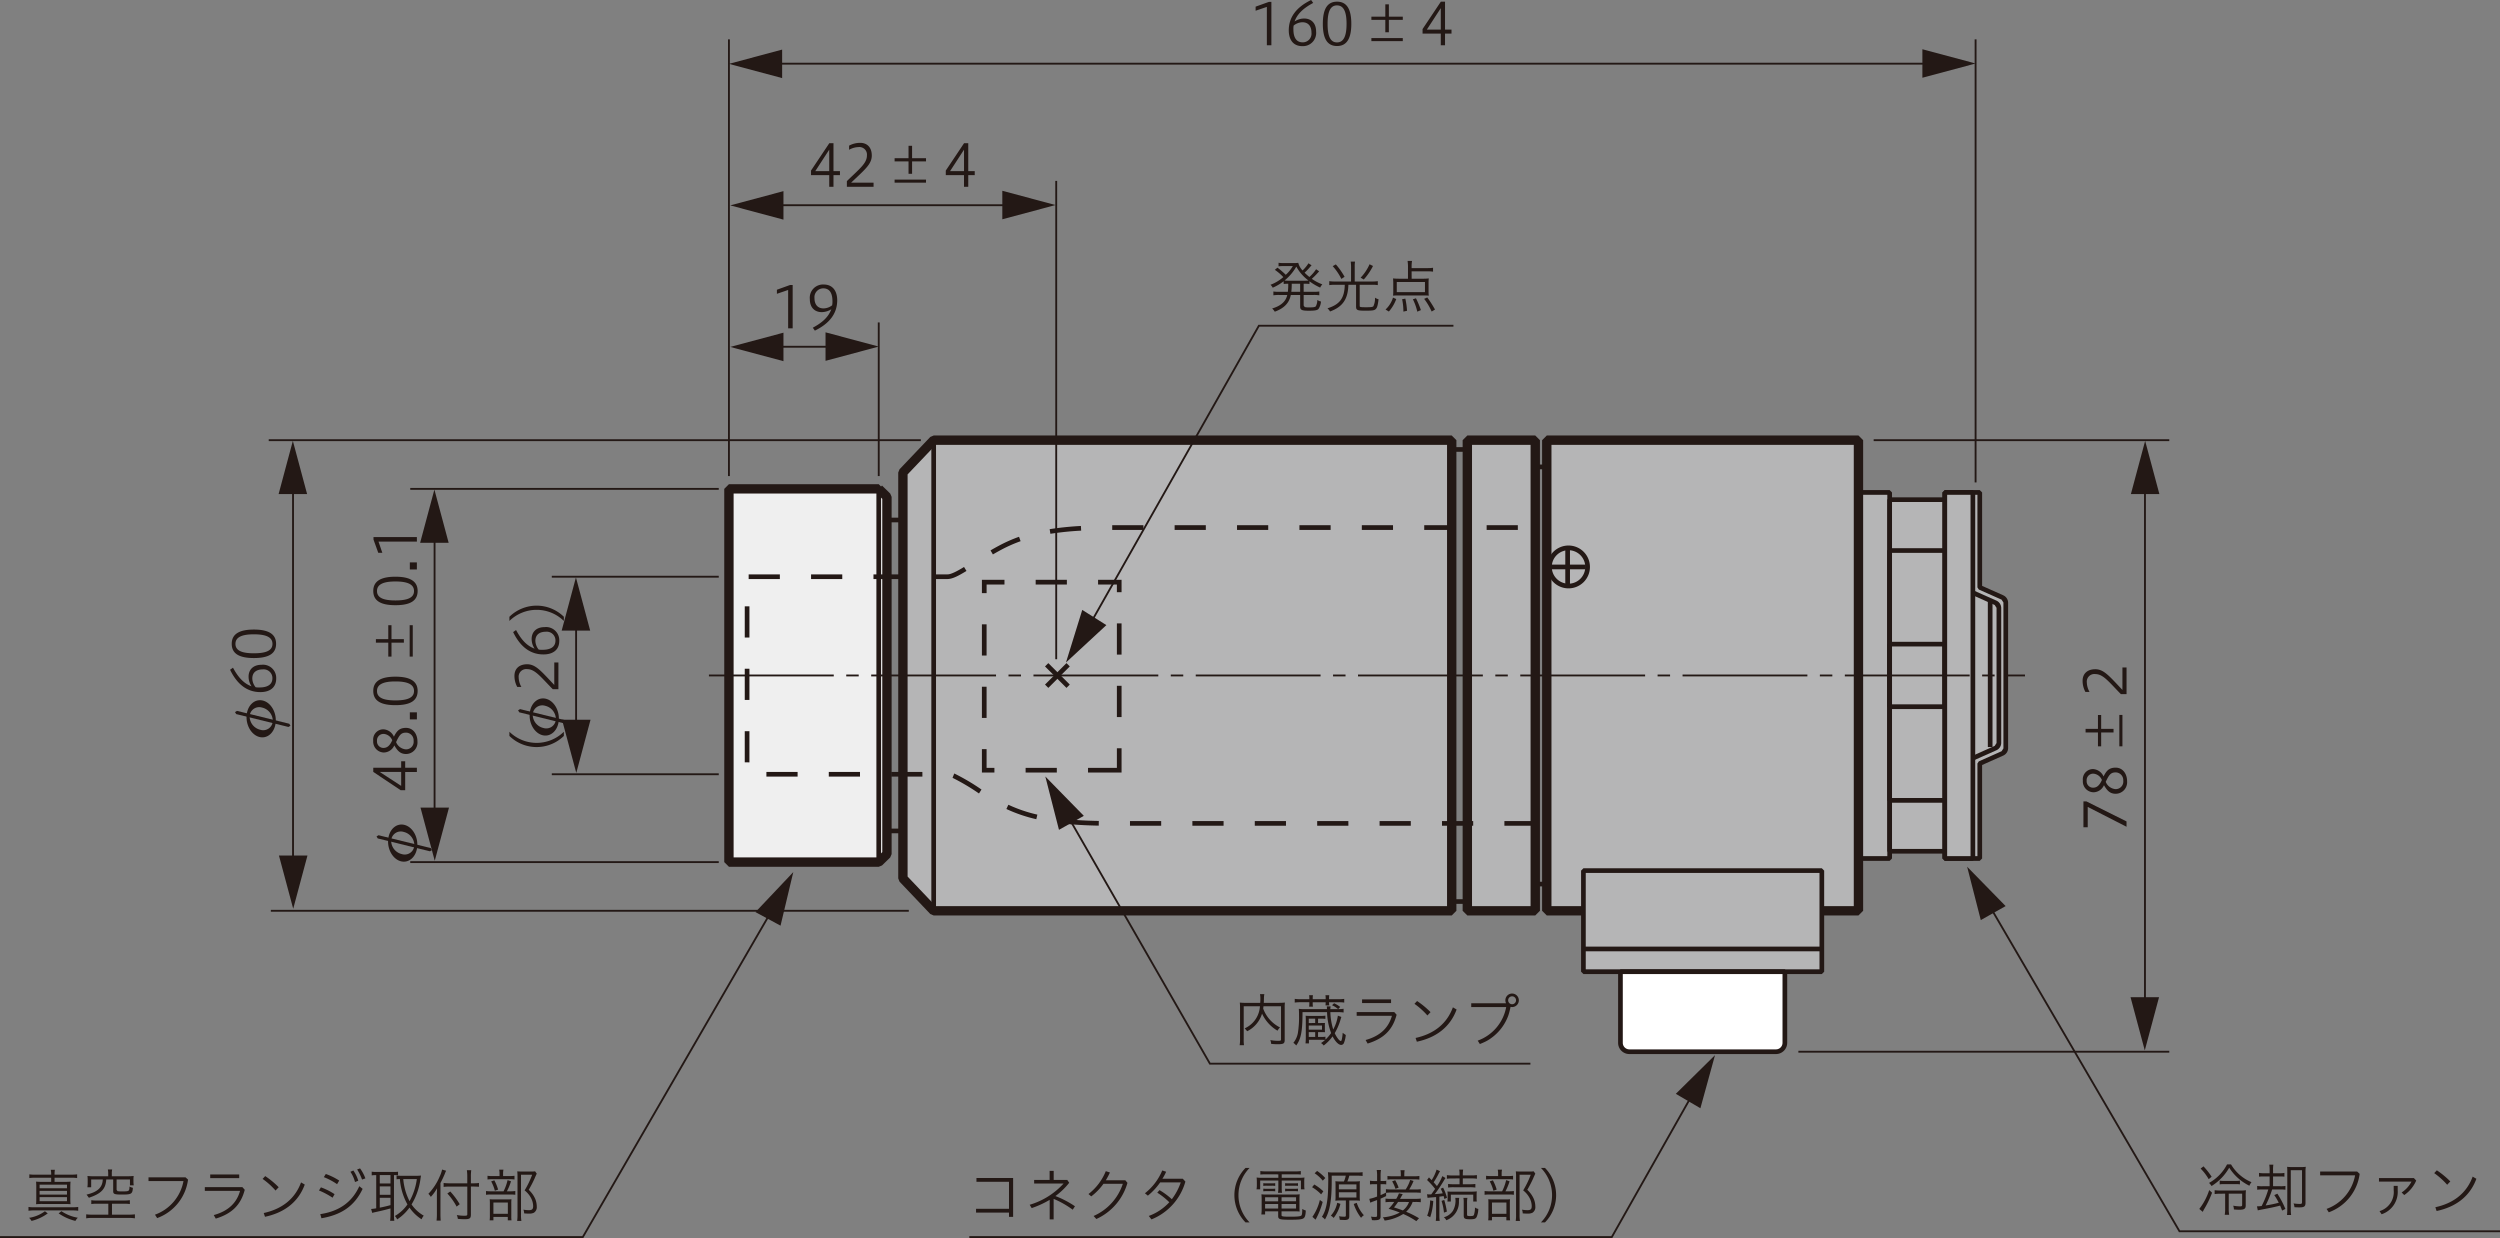 <svg xmlns="http://www.w3.org/2000/svg" width="207.375mm" height="102.695mm" viewBox="0 0 587.835 291.105">
  <rect x="0" y="0" width="587.835" height="291.105" fill="#808080" stroke="none"/>
  <title>5</title>
  <g>
    <path d="M473.821,362.576l-5.355-2.383V337.866h-8.222v86.071h8.222V401.6l5.355-2.385a1.4,1.4,0,0,0,.759-1.171V363.747a1.4,1.4,0,0,0-.759-1.171" transform="translate(-2.955 -222.076)" style="fill: #b5b5b6"/>
    <path d="M473.821,362.576l-.224.5-5.355-2.382-.326-.5V338.417h-7.122v84.97h7.122V401.6l.326-.5,5.355-2.385.433-.668V363.747l-.433-.668.224-.5.224-.5a1.925,1.925,0,0,1,1.086,1.674V398.04a1.925,1.925,0,0,1-1.086,1.674l-5.028,2.24v21.983l-.551.551h-8.222l-.551-.551V337.866l.551-.551h8.222l.551.551v21.97l5.028,2.237Z" transform="translate(-2.955 -222.076)" style="fill: #231815"/>
    <polygon points="341.35 211.979 341.35 211.428 344.469 211.428 344.469 106.234 341.901 106.234 341.901 211.979 341.35 211.979 341.35 211.428 341.35 211.979 340.799 211.979 340.799 105.683 341.35 105.132 345.02 105.132 345.57 105.683 345.57 211.979 345.02 212.529 341.35 212.529 340.799 211.979 341.35 211.979" style="fill: #231815"/>
    <rect x="345.02" y="103.499" width="15.971" height="110.658" style="fill: #b5b5b6"/>
    <polygon points="360.991 214.157 360.991 215.258 345.02 215.258 343.918 214.157 343.918 103.499 345.02 102.398 360.991 102.398 362.092 103.499 362.092 214.157 360.991 215.258 360.991 214.157 359.889 214.157 359.889 104.601 346.121 104.601 346.121 213.056 360.991 213.056 360.991 214.157 359.889 214.157 360.991 214.157" style="fill: #231815"/>
    <polygon points="360.991 207.87 360.991 207.32 363.057 207.32 363.057 110.337 361.541 110.337 361.541 207.87 360.991 207.87 360.991 207.32 360.991 207.87 360.44 207.87 360.44 109.786 360.991 109.235 363.608 109.235 364.158 109.786 364.158 207.87 363.608 208.421 360.991 208.421 360.44 207.87 360.991 207.87" style="fill: #231815"/>
    <rect x="436.987" y="115.79" width="7.337" height="86.071" style="fill: #b5b5b6"/>
    <polygon points="436.987 201.861 436.987 201.311 443.773 201.311 443.773 116.341 437.538 116.341 437.538 201.861 436.987 201.861 436.987 201.311 436.987 201.861 436.436 201.861 436.436 115.79 436.987 115.239 444.324 115.239 444.874 115.79 444.874 201.861 444.324 202.412 436.987 202.412 436.436 201.861 436.987 201.861" style="fill: #231815"/>
    <rect x="363.702" y="103.499" width="73.285" height="110.658" style="fill: #b5b5b6"/>
    <polygon points="436.987 214.157 436.987 215.258 363.702 215.258 362.601 214.157 362.601 103.499 363.702 102.398 436.987 102.398 438.088 103.499 438.088 214.157 436.987 215.258 436.987 214.157 435.886 214.157 435.886 104.601 364.803 104.601 364.803 213.056 436.987 213.056 436.987 214.157 435.886 214.157 436.987 214.157" style="fill: #231815"/>
    <rect x="372.314" y="204.712" width="56.06" height="23.768" style="fill: #b5b5b6"/>
    <polygon points="428.374 228.48 428.374 229.031 372.314 229.031 371.764 228.48 371.764 204.712 372.314 204.162 428.374 204.162 428.925 204.712 428.925 228.48 428.374 229.031 428.374 228.48 427.824 228.48 427.824 205.263 372.865 205.263 372.865 227.93 428.374 227.93 428.374 228.48 427.824 228.48 428.374 228.48" style="fill: #231815"/>
    <path d="M422.641,450.557H383.979v16.735a2.085,2.085,0,0,0,2.078,2.079h34.5a2.085,2.085,0,0,0,2.079-2.079Z" transform="translate(-2.955 -222.076)" style="fill: #fff"/>
    <path d="M422.641,450.557v.55H384.529v16.185a1.54,1.54,0,0,0,1.528,1.528h34.5a1.538,1.538,0,0,0,1.528-1.528V450.557h.551v0h.55v16.735a2.635,2.635,0,0,1-2.629,2.629h-34.5a2.635,2.635,0,0,1-2.629-2.629V450.557l.551-.551h38.662l.55.551Z" transform="translate(-2.955 -222.076)" style="fill: #231815"/>
    <rect x="444.326" y="117.483" width="12.964" height="82.682" style="fill: #b5b5b6"/>
    <polygon points="457.29 200.165 457.29 200.716 444.326 200.716 443.776 200.165 443.776 117.483 444.326 116.933 457.29 116.933 457.841 117.483 457.841 200.165 457.29 200.716 457.29 200.165 456.739 200.165 456.739 118.034 444.877 118.034 444.877 199.614 457.29 199.614 457.29 200.165 456.739 200.165 457.29 200.165" style="fill: #231815"/>
    <rect x="444.326" y="129.448" width="12.964" height="58.744" style="fill: #b5b5b6"/>
    <polygon points="457.29 188.192 457.29 188.743 444.326 188.743 443.776 188.192 443.776 129.448 444.326 128.898 457.29 128.898 457.841 129.448 457.841 188.192 457.29 188.743 457.29 188.192 456.739 188.192 456.739 129.999 444.877 129.999 444.877 187.642 457.29 187.642 457.29 188.192 456.739 188.192 457.29 188.192" style="fill: #231815"/>
    <polygon points="457.29 166.169 457.29 166.719 444.326 166.719 443.776 166.169 443.776 151.463 444.326 150.913 457.29 150.913 457.841 151.463 457.841 166.169 457.29 166.719 457.29 166.169 456.739 166.169 456.739 152.014 444.877 152.014 444.877 165.618 457.29 165.618 457.29 166.169 456.739 166.169 457.29 166.169" style="fill: #231815"/>
    <rect x="457.29" y="115.79" width="6.602" height="86.071" style="fill: #b5b5b6"/>
    <polygon points="457.29 201.861 457.29 201.311 463.341 201.311 463.341 116.341 457.841 116.341 457.841 201.861 457.29 201.861 457.29 201.311 457.29 201.861 456.739 201.861 456.739 115.79 457.29 115.239 463.892 115.239 464.442 115.79 464.442 201.861 463.892 202.412 457.29 202.412 456.739 201.861 457.29 201.861" style="fill: #231815"/>
    <path d="M467.071,360.939l5.355,2.383A1.922,1.922,0,0,1,473.512,365v31.793a1.923,1.923,0,0,1-1.086,1.675l-5.354,2.385-.448-1.006,5.354-2.385.433-.669V365l-.432-.668-5.355-2.383.448-1.006Z" transform="translate(-2.955 -222.076)" style="fill: #231815"/>
    <polygon points="219.54 103.501 212.306 111.107 212.306 206.547 219.54 214.159 341.35 214.159 341.35 103.501 219.54 103.501" style="fill: #b5b5b6"/>
    <polygon points="219.54 103.501 220.338 104.26 213.407 111.547 213.407 206.108 220.013 213.058 340.248 213.058 340.248 104.602 219.54 104.602 219.54 103.501 220.338 104.26 219.54 103.501 219.54 102.4 341.35 102.4 342.451 103.501 342.451 214.159 341.35 215.26 219.54 215.26 218.742 214.917 211.508 207.306 211.205 206.547 211.205 111.107 211.508 110.348 218.742 102.742 219.54 102.4 219.54 103.501" style="fill: #231815"/>
    <polygon points="212.307 195.386 212.307 195.937 208.551 195.937 208 195.386 208 122.27 208.551 121.72 212.307 121.72 212.857 122.27 212.857 195.386 212.307 195.937 212.307 195.386 211.756 195.386 211.756 122.821 209.101 122.821 209.101 194.835 212.307 194.835 212.307 195.386 211.756 195.386 212.307 195.386" style="fill: #231815"/>
    <polygon points="208.551 116.838 206.62 114.953 206.62 114.951 171.397 114.951 171.397 202.71 206.62 202.71 208.551 200.825 208.551 116.838" style="fill: #efefef"/>
    <polygon points="208.551 116.838 207.782 117.626 205.851 115.741 205.519 114.953 205.519 114.951 206.62 114.951 206.62 116.052 172.498 116.052 172.498 201.609 206.172 201.609 207.45 200.361 207.45 116.838 208.551 116.838 207.782 117.626 208.551 116.838 209.652 116.838 209.652 200.825 209.32 201.613 207.39 203.498 206.62 203.811 171.397 203.811 170.295 202.71 170.295 114.951 171.397 113.849 206.62 113.849 207.722 114.951 207.722 114.953 206.62 114.953 207.39 114.165 209.32 116.05 209.652 116.838 208.551 116.838" style="fill: #231815"/>
    <polyline points="468.507 141.17 468.507 175.659 467.406 175.659 467.406 141.17" style="fill: #231815"/>
    <polyline points="220.091 103.501 220.091 214.159 218.99 214.159 218.99 103.501" style="fill: #231815"/>
    <polyline points="207.171 114.953 207.171 202.709 206.07 202.709 206.07 114.953" style="fill: #231815"/>
    <path d="M352.514,345.575h7.336v1.1h-7.336Zm-14.674,0h7.337v1.1H337.84Zm-14.673,0H330.5v1.1h-7.337Zm-14.673,0h7.337v1.1h-7.337Zm-14.673,0h7.336v1.1h-7.336Zm-14.673,0h7.336v1.1h-7.336Zm-14.673,0h7.336v1.1h-7.336Zm-14.711.928a71.415,71.415,0,0,1,7.349-.754l.061,1.1a70.263,70.263,0,0,0-7.235.741l-.175-1.087Zm-13.9,4.99c.629-.369,1.275-.733,1.936-1.085a34.543,34.543,0,0,1,4.764-2.116l.369,1.037a33.708,33.708,0,0,0-4.615,2.05c-.645.344-1.278.7-1.9,1.064l-.556-.95Zm-12.856,5.637h2.758c.7.024,2.135-.663,3.865-1.741l.575.939c-1.791,1.083-3.209,1.879-4.44,1.9h-2.758v-1.1Zm-14.673,0h7.336v1.1h-7.336Zm-14.674,0H201v1.1h-7.337Zm-14.673,0h7.337v1.1h-7.337Zm-.918,14.856v-7.337h1.1v7.337Zm0,14.673v-7.336h1.1v7.336Zm0,14.673V394h1.1v7.336Zm12.427,3.348h-7.337v-1.1h7.337Zm14.673,0H197.83v-1.1h7.337Zm14.673,0H212.5v-1.1h7.336Zm13.305,3.973a50.1,50.1,0,0,0-6.221-3.685l.41-1.022a50.221,50.221,0,0,1,6.4,3.777Zm13.478,6.046a34.85,34.85,0,0,1-7.035-2.4l.466-1a33.75,33.75,0,0,0,6.817,2.324l-.248,1.073Zm14.677,1.515c-2.743-.051-5.177-.181-7.363-.384l.1-1.1c2.154.2,4.561.329,7.282.379l-.021,1.1Zm14.683.024h-7.337v-1.1h7.337Zm14.673,0h-7.337v-1.1h7.337Zm14.673,0h-7.337v-1.1h7.337Zm14.673,0h-7.336v-1.1H320Zm14.674,0h-7.337v-1.1h7.337Zm14.673,0h-7.337v-1.1h7.337Zm14.673,0h-7.337v-1.1h7.337Z" transform="translate(-2.955 -222.076)" style="fill: #231815"/>
    <path d="M266.673,398.013v5.714h-7.887v-1.1h6.785v-4.613Zm0-14.674v7.337h-1.1v-7.337Zm0-14.673V376h-1.1v-7.337Zm-5.524-10.251h5.524v2.915h-1.1v-1.814h-4.423Zm-14.673,0h7.337v1.1h-7.337Zm-12.642,3.133v-3.133h5.306v1.1h-4.2v2.032Zm0,14.673v-7.337h1.1v7.337Zm0,14.673v-7.337h1.1v7.337Zm2.942,12.833h-2.942v-5.5h1.1v4.395h1.841v1.1Zm14.673,0h-7.337v-1.1h7.337Z" transform="translate(-2.955 -222.076)" style="fill: #231815"/>
    <polyline points="246.496 155.923 251.541 160.968 250.763 161.747 245.717 156.702" style="fill: #231815"/>
    <polyline points="245.717 160.968 250.763 155.923 251.541 156.701 246.496 161.747" style="fill: #231815"/>
    <path d="M376.254,355.386h.55a5.037,5.037,0,1,1-5.038-5.039,5.039,5.039,0,0,1,5.038,5.039h-1.1a3.936,3.936,0,1,0-3.937,3.937,3.943,3.943,0,0,0,3.937-3.937Z" transform="translate(-2.955 -222.076)" style="fill: #231815"/>
    <polyline points="364.325 132.759 372.883 132.759 372.883 133.86 364.325 133.86" style="fill: #231815"/>
    <polyline points="368.054 137.589 368.054 129.03 369.155 129.03 369.155 137.589" style="fill: #231815"/>
    <polyline points="372.316 222.581 428.376 222.581 428.376 223.683 372.316 223.683" style="fill: #231815"/>
    <path d="M474.893,380.684H479.1v.442h-4.211Zm-5.869,0h2.934v.442h-2.934Zm-32.287,0h29.352v.442H436.737Zm-5.869,0H433.8v.442h-2.935Zm-32.286,0h29.351v.442H398.582Zm-5.87,0h2.935v.442h-2.935Zm-32.286,0h29.352v.442H360.426Zm-5.869,0h2.934v.442h-2.934Zm-32.287,0h29.352v.442H322.27Zm-5.869,0h2.935v.442H316.4Zm-32.287,0h29.352v.442H284.114Zm-5.869,0h2.935v.442h-2.935Zm-32.286,0h29.352v.442H245.959Zm-5.87,0h2.935v.442h-2.935Zm-32.286,0h29.352v.442H207.8Zm-5.869,0h2.934v.442h-2.934Zm-32.287,0H199v.442H169.647Z" transform="translate(-2.955 -222.076)" style="fill: #231815"/>
  </g>
  <path d="M226.352,262.31l3.274-5.04v5.04ZM230.624,266v-2.749h1.522v-.943h-1.522v-6.562h-.984l-4.3,6.44v1.065h4.285V266Zm-17.318-6.724v.755h3.275v2.91h.835v-2.91h3.275v-.755h-3.275v-2.911h-.835v2.911Zm7.385,5.026h-7.385v.728h7.385ZM208.359,266v-.97h-5.282c3.274-3.113,4.865-4.366,4.865-6.387,0-1.873-1.065-2.978-2.709-2.978a5.4,5.4,0,0,0-2.628.66v.97a4.731,4.731,0,0,1,2.2-.633,1.782,1.782,0,0,1,1.994,1.967c0,1.873-1.765,3.14-4.716,6.037V266Zm-13.7-3.692,3.275-5.04v5.04ZM198.935,266v-2.749h1.522v-.943h-1.522v-6.562h-.984l-4.3,6.44v1.065h4.285V266Z" transform="translate(-2.955 -222.076)" style="fill: #231815"/>
  <g>
    <polygon points="184.218 44.942 171.706 48.294 184.218 51.646 184.218 44.942" style="fill: #231815"/>
    <polygon points="235.679 51.564 248.19 48.212 235.679 44.86 235.679 51.564" style="fill: #231815"/>
    <polyline points="237.965 48.474 181.932 48.474 181.932 48.032 237.965 48.032" style="fill: #231815"/>
  </g>
  <path d="M198.615,293.866a3.378,3.378,0,0,1-2.008.727c-1.482,0-2.143-1.037-2.143-2.425a2.086,2.086,0,0,1,2.062-2.291c1.334,0,2.169.89,2.169,3.059A4.123,4.123,0,0,1,198.615,293.866Zm-4.056,5.956c3.544-1.739,5.255-4.11,5.255-7.142,0-2.048-.957-3.706-3.194-3.706a3.118,3.118,0,0,0-3.247,3.423c0,2.116,1.267,3.072,2.8,3.072a4.376,4.376,0,0,0,2.25-.673c-.674,1.819-2.075,3.112-4.352,4.338Zm-5.221-.539v-10.2h-.593l-3.112,1.119v.956l2.641-.9v9.028Z" transform="translate(-2.955 -222.076)" style="fill: #231815"/>
  <g>
    <polygon points="184.218 78.223 171.706 81.575 184.218 84.927 184.218 78.223" style="fill: #231815"/>
    <polygon points="194.11 84.845 206.621 81.493 194.11 78.141 194.11 84.845" style="fill: #231815"/>
    <polyline points="196.396 81.755 181.933 81.755 181.933 81.313 196.396 81.313" style="fill: #231815"/>
  </g>
  <path d="M338.46,229.029l3.274-5.04v5.04Zm4.271,3.692v-2.749h1.523v-.943h-1.523v-6.562h-.983l-4.3,6.441v1.064h4.285v2.749ZM325.414,226v.755h3.274v2.91h.836v-2.91H332.8V226h-3.274v-2.91h-.836V226Zm7.384,5.026h-7.384v.728H332.8Zm-15.471-7.68c1.59,0,2.25,1.522,2.25,4.339s-.66,4.365-2.25,4.365-2.21-1.549-2.21-4.365S315.737,223.343,317.327,223.343Zm.014-.876c-2.291,0-3.342,1.725-3.342,5.215s1.051,5.214,3.342,5.214,3.355-1.778,3.355-5.214S319.645,222.467,317.341,222.467Zm-10.206,5.619a3.406,3.406,0,0,1,2.048-.782c1.5,0,2.142,1.065,2.142,2.426a2.053,2.053,0,0,1-2.061,2.3c-1.334,0-2.183-.916-2.183-3.059A3.9,3.9,0,0,1,307.135,228.086Zm4.11-6.01c-3.558,1.725-5.256,4.123-5.256,7.128,0,2.075.944,3.719,3.194,3.719a3.107,3.107,0,0,0,3.234-3.422c0-2.1-1.267-3.073-2.789-3.073a4.037,4.037,0,0,0-2.278.7c.647-1.806,2.076-3.126,4.38-4.366ZM301.9,232.721v-10.2h-.593l-3.113,1.118v.957l2.641-.9v9.028Z" transform="translate(-2.955 -222.076)" style="fill: #231815"/>
  <g>
    <polygon points="183.907 11.661 171.398 15.013 183.907 18.365 183.907 11.661" style="fill: #231815"/>
    <polygon points="452.018 18.283 464.53 14.931 452.018 11.579 452.018 18.283" style="fill: #231815"/>
    <polyline points="454.304 15.193 181.622 15.193 181.622 14.752 454.304 14.752" style="fill: #231815"/>
    <polyline points="171.618 9.255 171.618 111.941 171.177 111.941 171.177 9.255" style="fill: #231815"/>
    <polyline points="206.841 75.817 206.841 111.94 206.4 111.94 206.4 75.817" style="fill: #231815"/>
    <polyline points="248.573 42.536 248.573 155.011 248.132 155.011 248.132 42.536" style="fill: #231815"/>
    <line x1="464.529" y1="9.255" x2="464.529" y2="113.438" style="fill: #b5b5b6"/>
    <polyline points="464.75 9.255 464.75 113.438 464.308 113.438 464.308 9.255" style="fill: #231815"/>
  </g>
  <path d="M502.98,379.013h-.97V384.3c-3.112-3.274-4.366-4.864-6.387-4.864-1.873,0-2.978,1.064-2.978,2.708a5.387,5.387,0,0,0,.661,2.628h.97a4.731,4.731,0,0,1-.634-2.2,1.783,1.783,0,0,1,1.968-2c1.873,0,3.139,1.766,6.036,4.717h1.334Zm-6.724,18.557h.755V394.3h2.911v-.836h-2.911v-3.274h-.755v3.274h-2.91v.836h2.91Zm5.027-7.384v7.384h.727v-7.384Zm-4.1,15.3c-.593,1.334-1.239,1.806-2.075,1.806a1.51,1.51,0,0,1-1.509-1.617A1.527,1.527,0,0,1,495.259,404,2.373,2.373,0,0,1,497.186,405.482Zm.9.431c.809-1.725,1.213-2.223,2.358-2.223a1.812,1.812,0,0,1,1.765,1.927,1.788,1.788,0,0,1-1.832,2.007A2.713,2.713,0,0,1,498.089,405.913Zm-.418.782c.674,1.118,1.307,2.021,2.763,2.021a2.711,2.711,0,0,0,2.681-2.938c0-1.7-.97-3.207-2.708-3.207-1.644,0-2.237.9-2.83,2.075a2.87,2.87,0,0,0-2.479-1.738,2.407,2.407,0,0,0-2.385,2.695,2.564,2.564,0,0,0,2.492,2.762A2.751,2.751,0,0,0,497.671,406.7Zm5.309,8.521-9.418-4.7h-.715v6.078h1.011v-4.784l9.122,4.662Z" transform="translate(-2.955 -222.076)" style="fill: #231815"/>
  <g>
    <polygon points="507.665 234.477 504.313 246.988 500.961 234.477 507.665 234.477" style="fill: #231815"/>
    <polygon points="501.044 116.174 504.396 103.663 507.747 116.174 501.044 116.174" style="fill: #231815"/>
    <polyline points="504.575 113.887 504.575 236.762 504.134 236.762 504.134 113.887" style="fill: #231815"/>
    <polyline points="510.073 247.516 422.86 247.516 422.86 247.075 510.073 247.075" style="fill: #231815"/>
    <polyline points="510.073 103.722 440.562 103.722 440.562 103.28 510.073 103.28" style="fill: #231815"/>
  </g>
  <path d="M135.535,394.138a9.143,9.143,0,0,1-12.8,0v.983a9.14,9.14,0,0,0,12.8,0Z" transform="translate(-2.955 -222.076)" style="fill: #231815"/>
  <path d="M135.535,367.1a9.14,9.14,0,0,0-12.8,0v.983a9.143,9.143,0,0,1,12.8,0Zm-5.916,7.713a3.414,3.414,0,0,1-.781-2.049c0-1.5,1.064-2.142,2.425-2.142a2.053,2.053,0,0,1,2.3,2.062c0,1.334-.916,2.182-3.058,2.182A4,4,0,0,1,129.619,374.811Zm-6.01-4.11c1.725,3.557,4.124,5.255,7.129,5.255,2.075,0,3.719-.943,3.719-3.194a3.108,3.108,0,0,0-3.423-3.234c-2.1,0-3.072,1.267-3.072,2.79a4.034,4.034,0,0,0,.7,2.277c-1.805-.647-3.126-2.075-4.365-4.379Zm10.646,7.147h-.971v5.282c-3.112-3.274-4.365-4.864-6.387-4.864-1.873,0-2.978,1.064-2.978,2.708a5.39,5.39,0,0,0,.661,2.628h.97a4.732,4.732,0,0,1-.634-2.2,1.783,1.783,0,0,1,1.968-1.994c1.873,0,3.139,1.765,6.037,4.716h1.334Z" transform="translate(-2.955 -222.076)" style="fill: #231815"/>
  <g>
    <polygon points="132.151 169.235 135.503 181.746 138.855 169.235 132.151 169.235" style="fill: #231815"/>
    <polygon points="138.773 148.279 135.42 135.768 132.069 148.279 138.773 148.279" style="fill: #231815"/>
    <polyline points="135.683 145.992 135.683 171.523 135.241 171.523 135.241 145.992" style="fill: #231815"/>
    <polyline points="129.745 181.833 169.004 181.833 169.004 182.275 129.745 182.275" style="fill: #231815"/>
    <polyline points="129.745 135.385 169.004 135.385 169.004 135.827 129.745 135.827" style="fill: #231815"/>
    <path d="M127.505,389.857c-.2,2.372,1.168,4.655,3.056,5.1s3.58-1.111,3.782-3.483-1.165-4.655-3.055-5.1-3.581,1.109-3.783,3.481m3.653-1.82a3.244,3.244,0,0,1,2.5,3.252,2.267,2.267,0,0,1-2.942,1.963,3.243,3.243,0,0,1-2.5-3.253,2.265,2.265,0,0,1,2.942-1.962" transform="translate(-2.955 -222.076)" style="fill: #231815"/>
    <polyline points="134.859 170.233 134.388 170.518 122.1 167.492 121.815 167.021 122.286 166.736 134.574 169.762 134.859 170.233" style="fill: #231815"/>
  </g>
  <path d="M100.977,348.356h-10.2v.592l1.119,3.113h.956l-.9-2.641h9.029Zm-1.658,7.623h1.658v-1.671H99.319ZM91.6,361.051c0-1.59,1.523-2.25,4.339-2.25s4.366.66,4.366,2.25-1.55,2.21-4.366,2.21S91.6,362.641,91.6,361.051Zm-.876-.014c0,2.291,1.725,3.342,5.215,3.342s5.215-1.051,5.215-3.342-1.779-3.355-5.215-3.355S90.722,358.733,90.722,361.037Zm3.531,15.431h.754v-3.274h2.911v-.836H95.007v-3.274h-.754v3.274H91.342v.836h2.911Zm5.026-7.384v7.384h.727v-7.384ZM91.6,384.555c0-1.59,1.523-2.25,4.339-2.25s4.366.66,4.366,2.25-1.55,2.21-4.366,2.21S91.6,386.145,91.6,384.555Zm-.876-.014c0,2.291,1.725,3.342,5.215,3.342s5.215-1.051,5.215-3.342-1.779-3.355-5.215-3.355S90.722,382.237,90.722,384.541Zm8.6,6.694h1.658v-1.671H99.319Zm-4.137,4.9c-.593,1.334-1.239,1.805-2.075,1.805A1.51,1.51,0,0,1,91.6,396.32a1.526,1.526,0,0,1,1.657-1.67A2.373,2.373,0,0,1,95.182,396.132Zm.9.431c.809-1.725,1.213-2.223,2.358-2.223a1.812,1.812,0,0,1,1.765,1.927,1.788,1.788,0,0,1-1.832,2.007A2.713,2.713,0,0,1,96.085,396.563Zm-.418.782c.674,1.118,1.308,2.021,2.763,2.021a2.711,2.711,0,0,0,2.681-2.938c0-1.7-.97-3.207-2.708-3.207-1.644,0-2.237.9-2.83,2.075a2.87,2.87,0,0,0-2.479-1.738,2.407,2.407,0,0,0-2.385,2.695,2.564,2.564,0,0,0,2.493,2.762A2.751,2.751,0,0,0,95.667,397.345Zm1.617,9.518-5.039-3.274h5.039Zm3.693-4.271H98.228v-1.523h-.944v1.523H90.722v.983l6.441,4.3h1.065v-4.285h2.749Z" transform="translate(-2.955 -222.076)" style="fill: #231815"/>
  <g>
    <polygon points="98.871 189.892 102.223 202.403 105.574 189.892 98.871 189.892" style="fill: #231815"/>
    <polygon points="105.492 127.626 102.14 115.115 98.788 127.626 105.492 127.626" style="fill: #231815"/>
    <polyline points="102.402 125.338 102.402 192.178 101.961 192.178 101.961 125.338" style="fill: #231815"/>
    <polyline points="96.464 202.49 169.004 202.49 169.004 202.931 96.464 202.931" style="fill: #231815"/>
    <polyline points="96.464 114.731 169.004 114.731 169.004 115.173 96.464 115.173" style="fill: #231815"/>
    <path d="M94.224,419.509c-.2,2.375,1.169,4.658,3.056,5.1s3.581-1.112,3.783-3.481-1.166-4.655-3.056-5.1-3.581,1.109-3.783,3.478m3.654-1.817a3.248,3.248,0,0,1,2.5,3.25,2.269,2.269,0,0,1-2.945,1.965,3.244,3.244,0,0,1-2.5-3.255,2.266,2.266,0,0,1,2.943-1.96" transform="translate(-2.955 -222.076)" style="fill: #231815"/>
    <polyline points="101.579 199.887 101.107 200.172 88.82 197.146 88.534 196.678 89.005 196.39 101.293 199.416 101.579 199.887" style="fill: #231815"/>
  </g>
  <path d="M58.317,373.476c0-1.59,1.523-2.25,4.339-2.25s4.366.66,4.366,2.25-1.549,2.21-4.366,2.21S58.317,375.066,58.317,373.476Zm-.875-.014c0,2.291,1.724,3.342,5.214,3.342s5.215-1.051,5.215-3.342-1.779-3.355-5.215-3.355S57.442,371.158,57.442,373.462Zm5.619,10.206a3.406,3.406,0,0,1-.782-2.048c0-1.5,1.065-2.142,2.425-2.142a2.054,2.054,0,0,1,2.305,2.061c0,1.334-.917,2.183-3.059,2.183A3.9,3.9,0,0,1,63.061,383.668Zm-6.01-4.109c1.725,3.557,4.123,5.255,7.128,5.255,2.075,0,3.719-.943,3.719-3.194a3.108,3.108,0,0,0-3.423-3.234c-2.1,0-3.072,1.267-3.072,2.79a4.034,4.034,0,0,0,.7,2.277c-1.806-.647-3.126-2.075-4.366-4.379Z" transform="translate(-2.955 -222.076)" style="fill: #231815"/>
  <g>
    <polygon points="65.59 201.171 68.942 213.682 72.294 201.171 65.59 201.171" style="fill: #231815"/>
    <polygon points="72.211 116.174 68.859 103.663 65.507 116.174 72.211 116.174" style="fill: #231815"/>
    <polyline points="69.121 113.887 69.121 203.458 68.679 203.458 68.679 113.887" style="fill: #231815"/>
    <polyline points="63.683 213.936 213.689 213.936 213.689 214.378 63.683 214.378" style="fill: #231815"/>
    <polyline points="63.184 103.28 216.52 103.28 216.52 103.722 63.184 103.722" style="fill: #231815"/>
    <path d="M60.943,390.27c-.2,2.375,1.169,4.658,3.056,5.108s3.581-1.112,3.783-3.484-1.166-4.655-3.056-5.1-3.581,1.109-3.783,3.478m3.654-1.817a3.246,3.246,0,0,1,2.5,3.252,2.267,2.267,0,0,1-2.943,1.963,3.242,3.242,0,0,1-2.5-3.252,2.265,2.265,0,0,1,2.943-1.963" transform="translate(-2.955 -222.076)" style="fill: #231815"/>
    <polyline points="68.298 170.649 67.827 170.935 55.539 167.908 55.253 167.437 55.725 167.152 68.012 170.178 68.298 170.649" style="fill: #231815"/>
    <polygon points="399.822 260.587 403.257 248.102 394.039 257.197 399.822 260.587" style="fill: #231815"/>
    <polygon points="400.88 252.592 379.113 291.105 227.92 291.105 227.92 290.663 378.856 290.663 400.495 252.375 400.88 252.592 400.88 252.592" style="fill: #231815"/>
  </g>
  <path d="M366.238,509.5a9.143,9.143,0,0,0,0-12.8h-.956a9.143,9.143,0,0,1,0,12.8ZM363.57,497.49a5.456,5.456,0,0,1-1.011.054H360.43c-.417,0-.781-.014-1.051-.041a10.929,10.929,0,0,1,.054,1.2v9a9.347,9.347,0,0,1-.081,1.455h1a7.856,7.856,0,0,1-.094-1.469v-9.4h2.628a21.285,21.285,0,0,1-1.779,3.692,5.555,5.555,0,0,1,1.577,1.927,4.109,4.109,0,0,1,.431,1.779c0,.7-.256.943-1.011.943a8.051,8.051,0,0,1-1.28-.121,2.5,2.5,0,0,1,.175.875,10.473,10.473,0,0,0,1.105.054,2.5,2.5,0,0,0,1.172-.2,1.548,1.548,0,0,0,.688-1.482,4.784,4.784,0,0,0-.391-1.846,6.275,6.275,0,0,0-1.5-2.062,29.17,29.17,0,0,0,1.361-2.627,7.3,7.3,0,0,1,.31-.7l.041-.121.175-.351Zm-9.8,7.344h3.395v2.641h-3.395Zm0,3.382h3.382v.808h.876a6.546,6.546,0,0,1-.054-1.024v-2.843a8.178,8.178,0,0,1,.04-1.1,7.283,7.283,0,0,1-.956.041h-3.113a9.823,9.823,0,0,1-1.051-.041,9.39,9.39,0,0,1,.04,1.1v2.695a8.112,8.112,0,0,1-.054,1.172h.89Zm-.526-8.354a9.416,9.416,0,0,1,.863,2.2l.768-.27a10.545,10.545,0,0,0-.89-2.182Zm3.692,2.331a12.837,12.837,0,0,0,.971-2.358l-.809-.27a10.955,10.955,0,0,1-.943,2.628H353.3a7.474,7.474,0,0,1-1.267-.068v.89a8.54,8.54,0,0,1,1.254-.068h4.433a7.8,7.8,0,0,1,1.2.068v-.89a7.96,7.96,0,0,1-1.226.068Zm-.889-3.585v-.485a4.717,4.717,0,0,1,.081-1.01h-1a4.548,4.548,0,0,1,.081,1.01v.485h-1.6a6.5,6.5,0,0,1-1.226-.067v.876a7.5,7.5,0,0,1,1.186-.067h3.961a7.338,7.338,0,0,1,1.2.067v-.876a8,8,0,0,1-1.226.067Zm-10.9,5.121.053.593a4.845,4.845,0,0,1-.606,2.439,3.667,3.667,0,0,1-2.142,1.536,1.893,1.893,0,0,1,.579.7A4.544,4.544,0,0,0,346,504.551a7.05,7.05,0,0,1,.068-.822Zm1.9,0a5.769,5.769,0,0,1,.081,1.105v3.059c0,.727.256.875,1.523.875.984,0,1.28-.107,1.523-.552a4.856,4.856,0,0,0,.377-1.887,1.8,1.8,0,0,1-.782-.336,5.532,5.532,0,0,1-.242,1.751c-.108.216-.283.27-.876.27-.62,0-.741-.054-.741-.324v-2.856a6.063,6.063,0,0,1,.081-1.105Zm-2.951.876v-1.617h5.269v1.617h.836a5.133,5.133,0,0,1-.041-.782v-.754a7.858,7.858,0,0,1,.041-.863,10.706,10.706,0,0,1-1.388.068h-4.272a11.212,11.212,0,0,1-1.253-.041,4.408,4.408,0,0,1,.054.876v.66a5.621,5.621,0,0,1-.054.836Zm-2.182-.162a13.375,13.375,0,0,1,.566,2.762l.687-.242a20.611,20.611,0,0,0-.62-2.736Zm-2.682-.121a10.571,10.571,0,0,1-.7,3.6l.715.364a14.462,14.462,0,0,0,.714-3.813Zm6.913-5.161v1.374h-1.388a10.544,10.544,0,0,1-1.307-.067v.849a7.922,7.922,0,0,1,1.307-.081h3.8a7.815,7.815,0,0,1,1.307.081v-.849a10.713,10.713,0,0,1-1.307.067h-1.644v-1.374h1.994a8.015,8.015,0,0,1,1.321.081v-.863a8.541,8.541,0,0,1-1.334.081h-1.981v-.269a6.063,6.063,0,0,1,.081-1.1h-.93a5.647,5.647,0,0,1,.081,1.078v.3h-1.631a8.482,8.482,0,0,1-1.347-.081v.863a8.3,8.3,0,0,1,1.334-.081Zm-7.519,4.581a6.935,6.935,0,0,1,.862-.094c.27-.027.633-.054,1.145-.108v4.3a8.539,8.539,0,0,1-.08,1.307h.929a8.18,8.18,0,0,1-.08-1.307v-4.393c.35-.041.687-.081,1-.135.067.256.094.337.175.687l.62-.283a11.716,11.716,0,0,0-.917-2.385l-.566.256a7.706,7.706,0,0,1,.472,1.078c-.418.068-.808.108-1.859.189a32.687,32.687,0,0,0,1.846-2.708c.3-.486.5-.836.525-.876l.148-.2-.754-.445a9.859,9.859,0,0,1-1.267,2.344c-.3-.377-.377-.458-.768-.9a18.563,18.563,0,0,0,1.253-2.183l.243-.431-.809-.364a9.69,9.69,0,0,1-1.159,2.479c-.188-.189-.283-.3-.633-.647l-.445.62a15.551,15.551,0,0,1,1.887,2.089c-.418.606-.445.647-.9,1.28l-.552.013-.445-.04Zm-8.328-3.88a8.361,8.361,0,0,1,.782,1.751l.741-.283a10.783,10.783,0,0,0-.809-1.751Zm2.857-1.213v-.4a6.068,6.068,0,0,1,.08-1.025h-.983a4.99,4.99,0,0,1,.081,1.011v.418H330.5a7.62,7.62,0,0,1-1.307-.068v.863a7.18,7.18,0,0,1,1.267-.068h4.958a8.585,8.585,0,0,1,1.281.068v-.863a7.42,7.42,0,0,1-1.321.068Zm-4.285,3.894a8.794,8.794,0,0,1,1.158-.054h5.714a8.835,8.835,0,0,1,1.28.068v-.863a8.524,8.524,0,0,1-1.294.068H334.3a11.491,11.491,0,0,0,1.024-2l-.781-.242a9.08,9.08,0,0,1-1.065,2.237h-3.463a7.476,7.476,0,0,1-1.186-.068v.822c-.485.243-.781.391-1.253.58v-2.574h.445a5.229,5.229,0,0,1,.889.054v-.849a5.413,5.413,0,0,1-.9.054h-.431V498.5a7.122,7.122,0,0,1,.094-1.321h-1.01a7.091,7.091,0,0,1,.094,1.334v1.267h-.674a5.215,5.215,0,0,1-1-.081v.876a6.873,6.873,0,0,1,.984-.054h.687v2.9a10.076,10.076,0,0,1-1.832.552l.242.9a7.313,7.313,0,0,1,.714-.3c.337-.122.539-.2.876-.324v3.665c0,.243-.108.31-.539.31a6.135,6.135,0,0,1-.9-.08,3.036,3.036,0,0,1,.229.822L326,509c1.253,0,1.576-.188,1.576-.929v-4.151c.579-.256.822-.363,1.307-.606Zm5.39,2.156a4.317,4.317,0,0,1-1.442,1.994c-.7-.269-1.078-.4-2.089-.714a13.58,13.58,0,0,0,.957-1.28Zm1.5,0a8.8,8.8,0,0,1,1.267.067V503.9a8.613,8.613,0,0,1-1.28.067h-3.6l.472-.822.161-.283-.889-.2a6.656,6.656,0,0,1-.633,1.307H329.99a7.022,7.022,0,0,1-1.253-.067v.862a9.054,9.054,0,0,1,1.24-.067h.8a9.776,9.776,0,0,1-1.321,1.617,21.339,21.339,0,0,1,2.628.876,9.823,9.823,0,0,1-3.975,1.118,2.865,2.865,0,0,1,.417.768,10.623,10.623,0,0,0,4.38-1.549,18.684,18.684,0,0,1,3.072,1.684l.633-.687A21.862,21.862,0,0,0,333.588,507a5.691,5.691,0,0,0,1.522-2.3Zm-18.38.189a6.2,6.2,0,0,1-1.5,3.031,2.484,2.484,0,0,1,.66.539,8.525,8.525,0,0,0,1.59-3.314Zm3.881.283a11.026,11.026,0,0,0,1.725,3.261,3.076,3.076,0,0,1,.66-.62,7.775,7.775,0,0,1-1.671-2.911Zm-7.964-.944a11.6,11.6,0,0,1-1.751,3.975l.741.661a18.2,18.2,0,0,0,1.671-4.164Zm-1.832-3a9.643,9.643,0,0,1,2.129,1.684l.525-.714a11.15,11.15,0,0,0-2.129-1.6Zm.606-3.275a8.589,8.589,0,0,1,1.914,1.738l.593-.619a11.3,11.3,0,0,0-1.927-1.671Zm5.7,4.46h4.123v1.24h-4.123Zm0-1.846h4.123v1.159h-4.123Zm1.994-.687a8.409,8.409,0,0,0,.458-1.361h1.739a11.921,11.921,0,0,1,1.388.067v-.889a9.532,9.532,0,0,1-1.4.067h-5.5a7.816,7.816,0,0,1-1.254-.067,18.019,18.019,0,0,1,.081,1.819l-.027,1.658c-.067,3.449-.5,5.551-1.468,7.02a2.751,2.751,0,0,1,.714.62c1.132-1.9,1.576-4.406,1.59-8.826v-1.469h3.3a5.524,5.524,0,0,1-.431,1.361H318.2a10.136,10.136,0,0,1-1.253-.054c.027.27.041.593.041,1.051v2.587a5.451,5.451,0,0,1-.054.944,8.738,8.738,0,0,1,1.118-.054h1.361v3.476c0,.283-.067.337-.4.337a7.625,7.625,0,0,1-1.213-.108,2.972,2.972,0,0,1,.175.836c.337.027.836.04,1.1.04a1.808,1.808,0,0,0,.768-.108c.256-.107.377-.364.377-.754v-3.719h1.442a7.752,7.752,0,0,1,1.065.054,6.345,6.345,0,0,1-.054-1.025v-2.56a5.857,5.857,0,0,1,.054-1,9.8,9.8,0,0,1-1.226.054Zm-14.634,2.318a6,6,0,0,1,.8-.041h1.442a6.208,6.208,0,0,1,.782.041v-.634a5.915,5.915,0,0,1-.782.041h-1.442a5.863,5.863,0,0,1-.8-.041Zm0-1.28a6.147,6.147,0,0,1,.8-.041h1.442a6.054,6.054,0,0,1,.782.041v-.634a6.054,6.054,0,0,1-.782.041h-1.442a5.863,5.863,0,0,1-.8-.041Zm-5.134,1.28a6.008,6.008,0,0,1,.795-.041h1.24a5.957,5.957,0,0,1,.768.041v-.634a5.967,5.967,0,0,1-.768.041h-1.24a6.008,6.008,0,0,1-.795-.041Zm0-1.267a4.176,4.176,0,0,1,.795-.054h1.24a4.218,4.218,0,0,1,.768.054v-.647a5.671,5.671,0,0,1-.768.041h-1.24a6.008,6.008,0,0,1-.795-.041Zm4.3,3.611v-.943H307.7v.943Zm0,1.7v-1.064H307.7v1.064Zm-.8-1.064v1.064h-3.072v-1.064Zm0-1.577v.943h-3.072v-.943Zm0,3.3V508c0,.768.337.876,2.8.876,2.048,0,2.816-.081,3.18-.35.337-.243.471-.755.512-1.819a3.462,3.462,0,0,1-.822-.364c-.014,1.037-.068,1.428-.243,1.563-.215.189-.943.256-2.506.256-1.846,0-2.129-.054-2.129-.364v-.9h3.059a10.368,10.368,0,0,1,1.2.054,8.306,8.306,0,0,1-.04-.943v-1.927a9.591,9.591,0,0,1,.053-1.186,9.276,9.276,0,0,1-1.212.054h-6.643a8.434,8.434,0,0,1-1.146-.054c.027.337.054.728.054,1.173v2.452a8.244,8.244,0,0,1-.081,1.119h.89V506.9Zm.04-8.691v.809h-3.665a9.557,9.557,0,0,1-1.442-.068,9.694,9.694,0,0,1,.054,1.011v.768a5.31,5.31,0,0,1-.081,1h.863v-2.062h4.271v1.59a7.361,7.361,0,0,1-.081,1.281h.944a7.465,7.465,0,0,1-.068-1.281v-1.59h4.514v2.062h.849a5.517,5.517,0,0,1-.067-1v-.768a6.925,6.925,0,0,1,.054-1.011,9.764,9.764,0,0,1-1.455.068h-3.895V498.2h3.221a10.43,10.43,0,0,1,1.266.054v-.822a8.263,8.263,0,0,1-1.307.081h-6.858a9.908,9.908,0,0,1-1.348-.081v.822a11.787,11.787,0,0,1,1.321-.054ZM296.774,509.5a9.143,9.143,0,0,1,0-12.8h-.957a9.143,9.143,0,0,0,0,12.8Zm-23.07-.7a13.5,13.5,0,0,0,7.978-8.893l-.62-.674h-4.784a10.65,10.65,0,0,0,.876-1.644l-.916-.3a13.3,13.3,0,0,1-4.07,5.363l.688.566a15.04,15.04,0,0,0,2.9-3.126h4.837a14.206,14.206,0,0,1-2.1,3.961,17.515,17.515,0,0,0-2.9-2.142l-.526.606a16.377,16.377,0,0,1,2.83,2.25,12.268,12.268,0,0,1-4.824,3.221Zm-10.739-9.2a15.966,15.966,0,0,0,.97-1.833l-.97-.309a12.9,12.9,0,0,1-4.07,5.376l.647.552a13.6,13.6,0,0,0,2.87-2.951h4.555a12.491,12.491,0,0,1-6.872,7.56l.646.714a13.293,13.293,0,0,0,7.317-8.5l-.5-.606ZM250.7,503.971a21.843,21.843,0,0,1,4.487,2.547l.526-.808a22.346,22.346,0,0,0-4.595-2.4,16.244,16.244,0,0,0,3.247-3.126l-.458-.66h-3.193v-2.143h-.957v2.143h-3.638v.835h6.926a17.455,17.455,0,0,1-7.977,5l.471.782a21.945,21.945,0,0,0,4.232-1.941v4.6h.929ZM232.457,506.3v.9h7.748v1.011h.97v-9.149h-8.624v.9h7.654V506.3Z" transform="translate(-2.955 -222.076)" style="fill: #231815"/>
  <g>
    <polygon points="177.634 214.467 186.53 205.06 183.53 217.657 177.634 214.467" style="fill: #231815"/>
    <polygon points="184.306 209.638 137.161 291.103 0 291.103 0 290.661 136.907 290.662 183.924 209.417 184.306 209.638 184.306 209.638" style="fill: #231815"/>
  </g>
  <path d="M128.772,497.49a5.456,5.456,0,0,1-1.011.054h-2.129c-.417,0-.781-.014-1.051-.041a10.929,10.929,0,0,1,.054,1.2v9a9.347,9.347,0,0,1-.081,1.455h1a7.856,7.856,0,0,1-.094-1.469v-9.4h2.628a21.285,21.285,0,0,1-1.779,3.692,5.555,5.555,0,0,1,1.577,1.927,4.109,4.109,0,0,1,.431,1.779c0,.7-.256.943-1.011.943a8.051,8.051,0,0,1-1.28-.121,2.5,2.5,0,0,1,.175.875,10.473,10.473,0,0,0,1.105.054,2.5,2.5,0,0,0,1.172-.2,1.548,1.548,0,0,0,.688-1.482,4.784,4.784,0,0,0-.391-1.846,6.275,6.275,0,0,0-1.5-2.062,29.17,29.17,0,0,0,1.361-2.627,7.3,7.3,0,0,1,.31-.7l.041-.121.175-.351Zm-9.8,7.344h3.395v2.641h-3.395Zm0,3.382h3.382v.808h.876A6.546,6.546,0,0,1,123.18,508v-2.843a8.178,8.178,0,0,1,.04-1.1,7.283,7.283,0,0,1-.956.041h-3.113a9.823,9.823,0,0,1-1.051-.041,9.39,9.39,0,0,1,.04,1.1v2.695a8.112,8.112,0,0,1-.054,1.172h.89Zm-.526-8.354a9.416,9.416,0,0,1,.863,2.2l.768-.27a10.545,10.545,0,0,0-.89-2.182Zm3.692,2.331a12.837,12.837,0,0,0,.971-2.358l-.809-.27a10.955,10.955,0,0,1-.943,2.628H118.5a7.474,7.474,0,0,1-1.267-.068v.89a8.54,8.54,0,0,1,1.254-.068h4.433a7.8,7.8,0,0,1,1.2.068v-.89a7.96,7.96,0,0,1-1.226.068Zm-.889-3.585v-.485a4.717,4.717,0,0,1,.081-1.01h-1a4.548,4.548,0,0,1,.081,1.01v.485h-1.6a6.5,6.5,0,0,1-1.226-.067v.876a7.5,7.5,0,0,1,1.186-.067h3.961a7.338,7.338,0,0,1,1.2.067v-.876a8,8,0,0,1-1.226.067Zm-13.111,4.1a14.186,14.186,0,0,1,2.183,3.085l.727-.565a17.078,17.078,0,0,0-2.223-2.992Zm-1.617-2.466c.377-.714.646-1.267,1.01-2.129a6.655,6.655,0,0,1,.324-.755l-.944-.283a8.169,8.169,0,0,1-.592,1.685,13.268,13.268,0,0,1-2.641,4.029l.2.188.283.378.094.148a10.193,10.193,0,0,0,1.469-2.021c-.027.592-.041.956-.041,1.59v4.419a12.6,12.6,0,0,1-.081,1.59h.984c-.04-.35-.067-1-.067-1.563Zm7.155.835h.647c.4,0,.943.027,1.253.054v-.9a7.646,7.646,0,0,1-1.253.081h-.647v-1.522a11.723,11.723,0,0,1,.081-1.564h-1.024a10.706,10.706,0,0,1,.094,1.55v1.536H108.64a9.243,9.243,0,0,1-1.374-.081v.93a11.306,11.306,0,0,1,1.415-.081h4.15V507.6c0,.27-.121.337-.647.337a9.487,9.487,0,0,1-1.819-.162,3.113,3.113,0,0,1,.243.9c.592.054,1.1.081,1.6.081,1.186,0,1.469-.2,1.469-1.078Zm-12.707-1.765a14.792,14.792,0,0,1-1.712,5.2,13.842,13.842,0,0,1-1.482-5.2Zm-3.652-.768a8.2,8.2,0,0,1-1.118-.067v.9a4.724,4.724,0,0,1,.781-.067,14.552,14.552,0,0,0,1.779,5.969A9.05,9.05,0,0,1,95.8,508a2.643,2.643,0,0,1,.539.8,11.087,11.087,0,0,0,2.9-2.775,10.087,10.087,0,0,0,2.844,2.748,3.2,3.2,0,0,1,.512-.849,8.767,8.767,0,0,1-2.87-2.641,15.51,15.51,0,0,0,2.075-5.848c.054-.377.108-.687.148-.943-.243.027-.7.054-.984.054Zm-5.066,5.174h2.519v1.725c-.781.216-1.644.431-2.519.593Zm0-2.681h2.519v1.981H92.255Zm0-2.655h2.519v1.968H92.255Zm-.836,0V506.2c-.714.108-.957.134-1.2.148l.269.93a5.649,5.649,0,0,1,.647-.175c1.455-.31,2.83-.647,3.638-.89v1.536a12.248,12.248,0,0,1-.081,1.375h.984a8.691,8.691,0,0,1-.081-1.361v-9.379c.243,0,.405,0,.593.014h.216l.148.013v-.822a6.386,6.386,0,0,1-1,.054H91.379a7.146,7.146,0,0,1-1.024-.067v.876a6.414,6.414,0,0,1,.956-.068Zm-4.487-1.32a11.718,11.718,0,0,1,1.158,2.371l.782-.283a9.422,9.422,0,0,0-1.253-2.344Zm-1.577.539a7.932,7.932,0,0,1,1.078,2.412l.768-.3a8.109,8.109,0,0,0-1.159-2.412Zm-6.818,10.928c4.527-.768,7.734-2.749,9.688-6.913l-.781-.62c-1.792,3.935-4.959,5.929-9.177,6.563ZM77.957,502a17.471,17.471,0,0,1,3.194,1.7l.472-.836a14.9,14.9,0,0,0-3.207-1.6Zm1.146-3.14a15.514,15.514,0,0,1,3.112,1.658l.5-.849a14.908,14.908,0,0,0-3.153-1.55Zm-13.839,9.325c4.379-.93,7.788-3.315,9.351-7.573l-.875-.512c-1.5,4.1-4.744,6.32-8.773,7.2Zm-.566-8.907a16.919,16.919,0,0,1,3.045,2.736l.741-.782a20.219,20.219,0,0,0-3.166-2.614Zm-12.316-1.051v.876H59.2v-.876Zm7.572,2.992H51.115v.875H59.4c-.782,2.817-2.776,4.757-6.185,5.687l.472.835c3.773-1.159,5.888-3.193,6.818-6.778Zm-13.38-2.318h-8.7v.889h8.22a10.389,10.389,0,0,1-6.7,7.9l.512.8a11.17,11.17,0,0,0,7.263-9.041Zm-18.151,6.212v2.573H24.69a10.769,10.769,0,0,1-1.469-.08v.943a8.543,8.543,0,0,1,1.469-.095h8.557a8.429,8.429,0,0,1,1.428.095v-.943a11.974,11.974,0,0,1-1.428.08H29.285v-2.573h2.87a8.774,8.774,0,0,1,1.334.081v-.917a9,9,0,0,1-1.374.081H25.687a6.252,6.252,0,0,1-1.266-.081v.917a7.385,7.385,0,0,1,1.307-.081Zm-.027-6.455H24.852c-.431,0-.93-.027-1.334-.067a7.968,7.968,0,0,1,.054.916v.7a7.614,7.614,0,0,1-.068,1.037h.89v-1.832h2.722c-.054,1.873-1.213,2.951-3.814,3.557l.553.741c2.91-.97,3.948-2.061,4.083-4.3h1.63v2.749c0,.687.3.8,2.062.8,2.25,0,2.466-.135,2.573-1.59a2.751,2.751,0,0,1-.8-.3c-.04,1.132-.067,1.146-1.778,1.146a5.82,5.82,0,0,1-1.024-.054l-.229-.3v-2.452h3.139v1.374h.89a6.263,6.263,0,0,1-.068-.916v-.364a6.027,6.027,0,0,1,.054-.916c-.4.04-.9.067-1.334.067H29.245v-.633a4.593,4.593,0,0,1,.081-.957H28.315a4.776,4.776,0,0,1,.081.957ZM16.74,507.38a11.883,11.883,0,0,0,3.948,1.779,2.9,2.9,0,0,1,.566-.754,9.705,9.705,0,0,1-3.854-1.537Zm-3.221-.5a8.435,8.435,0,0,1-3.719,1.55,3.214,3.214,0,0,1,.566.727,10.778,10.778,0,0,0,3.814-1.765Zm7.829-1.011a9.624,9.624,0,0,1-1.374.081H10.986a8.306,8.306,0,0,1-1.334-.081v.9a8.657,8.657,0,0,1,1.334-.081h9.028a9.282,9.282,0,0,1,1.334.081Zm-9.082-2.3h6.441v.943H12.266Zm0-1.482h6.441v.876H12.266Zm0-1.455h6.441v.849H12.266Zm-1.037-2.345a9.011,9.011,0,0,1-1.375-.081v.876A8.885,8.885,0,0,1,11.229,499h3.759v.97H12.967a13.734,13.734,0,0,1-1.536-.054,13.019,13.019,0,0,1,.054,1.429v2.439a13.135,13.135,0,0,1-.054,1.442,14.716,14.716,0,0,1,1.522-.054h5.08c.634,0,1.119.013,1.51.054a14,14,0,0,1-.054-1.442v-2.439a13.709,13.709,0,0,1,.054-1.429,13.2,13.2,0,0,1-1.51.054h-2.25V499h3.908a9.518,9.518,0,0,1,1.4.081V498.2a9.775,9.775,0,0,1-1.4.081H15.783a6.056,6.056,0,0,1,.081-1.145h-.97a5.053,5.053,0,0,1,.094,1.145Z" transform="translate(-2.955 -222.076)" style="fill: #231815"/>
  <g>
    <polygon points="471.594 213.052 462.54 203.799 465.752 216.342 471.594 213.052" style="fill: #231815"/>
    <polygon points="465.218 208.114 512.598 289.297 587.835 289.297 587.835 289.738 512.345 289.738 464.837 208.337 465.218 208.114 465.218 208.114" style="fill: #231815"/>
  </g>
  <path d="M575.887,506.826c4.379-.93,7.788-3.315,9.351-7.573l-.876-.512c-1.5,4.1-4.743,6.319-8.772,7.195Zm-.566-8.907a16.984,16.984,0,0,1,3.045,2.735l.741-.781a20.271,20.271,0,0,0-3.166-2.615Zm-9.527,3v.983a4.664,4.664,0,0,1-3.329,4.946l.486.741a5.534,5.534,0,0,0,3.786-5.633v-1.037Zm4.743-1.846h-8.206v.835h7.653a6.772,6.772,0,0,1-2.317,2.56l.606.607a7.883,7.883,0,0,0,2.816-3.41ZM557.2,497.541h-8.7v.89h8.219a10.391,10.391,0,0,1-6.7,7.9l.512.8a11.166,11.166,0,0,0,7.263-9.042Zm-12.141.068a6.915,6.915,0,0,1,.068-1.173,8.253,8.253,0,0,1-1.173.054h-2.034a9.359,9.359,0,0,1-1.186-.054,10.9,10.9,0,0,1,.04,1.159v8.692a12.938,12.938,0,0,1-.067,1.482h.97a9.644,9.644,0,0,1-.081-1.5v-9.041h2.641v7.518c0,.337-.107.418-.512.418a10.69,10.69,0,0,1-1.482-.121,2.615,2.615,0,0,1,.216.889c.35.027.876.041,1.145.041,1.145,0,1.455-.216,1.455-1.065ZM536.62,498.7V501h-1.684a6.672,6.672,0,0,1-1.24-.067v.889a9.892,9.892,0,0,1,1.226-.067h1.388a21.934,21.934,0,0,1-1.563,3.894,10.27,10.27,0,0,1-1.1.081l.189.943c.3-.067.35-.081.7-.148,2.358-.445,3.193-.62,4.554-.97.135.323.229.552.472,1.172l.768-.391a22.3,22.3,0,0,0-1.887-3.584l-.727.337a13.163,13.163,0,0,1,1.051,1.792,25.532,25.532,0,0,1-3.086.634,25.01,25.01,0,0,0,1.536-3.76H539.1a10.81,10.81,0,0,1,1.24.067v-.889a6.847,6.847,0,0,1-1.24.067h-1.67v-2.3h1.441a8.806,8.806,0,0,1,1.227.054v-.889a5.376,5.376,0,0,1-1.227.081h-1.441v-.661a7.994,7.994,0,0,1,.067-1.361h-.957a8.017,8.017,0,0,1,.081,1.361v.661H535.3a5.813,5.813,0,0,1-1.173-.081v.889a8.288,8.288,0,0,1,1.173-.054Zm-10.012-2.829a10.427,10.427,0,0,1-4.231,4.352,4.3,4.3,0,0,1,.593.728,12.058,12.058,0,0,0,4.15-4.312,11.691,11.691,0,0,0,4.743,4.244,3,3,0,0,1,.5-.835,10.037,10.037,0,0,1-4.811-4.177Zm-1.725,4.7a4.572,4.572,0,0,1,.957-.067h2.843a6.144,6.144,0,0,1,.957.054v-.876a4.382,4.382,0,0,1-.916.067h-2.911a4.527,4.527,0,0,1-.93-.067Zm-2.466,1.334a14.393,14.393,0,0,1-2.331,4.433l.809.688.269-.539a23.108,23.108,0,0,0,1.927-3.962Zm-2.021-5.053a11.781,11.781,0,0,1,1.9,2.493l.687-.579a16.349,16.349,0,0,0-1.913-2.439Zm5.767,5.9v3.4a8.557,8.557,0,0,1-.094,1.563h1.038a8.252,8.252,0,0,1-.1-1.563v-3.4h3.153V505.4c0,.27-.107.337-.525.337a10.172,10.172,0,0,1-1.577-.162,2.729,2.729,0,0,1,.162.89c.512.04.943.067,1.28.067,1.145,0,1.5-.242,1.5-.984v-2.277a10.508,10.508,0,0,1,.054-1.334,7.308,7.308,0,0,1-1.348.068h-4.581a7.719,7.719,0,0,1-1.429-.081v.916a9.865,9.865,0,0,1,1.415-.081Z" transform="translate(-2.955 -222.076)" style="fill: #231815"/>
  <path d="M358.5,456.347a.93.93,0,1,1,0,1.86.93.93,0,0,1,0-1.86Zm-9.607,1.631v.889h8.219a10.388,10.388,0,0,1-6.7,7.9l.512.8c.431-.175.849-.35,1.267-.552a8.654,8.654,0,0,0,1.428-.876,11.238,11.238,0,0,0,4-5.3,15.183,15.183,0,0,0,.512-2.007l.364.04a1.59,1.59,0,1,0,0-3.18,1.581,1.581,0,0,0-1.576,1.59,1.531,1.531,0,0,0,.161.7Zm-12.788,9.041c4.379-.929,7.788-3.314,9.351-7.572l-.876-.513c-1.5,4.1-4.743,6.32-8.772,7.2Zm-.566-8.906a16.946,16.946,0,0,1,3.045,2.735l.741-.782a20.368,20.368,0,0,0-3.166-2.614Zm-12.317-1.052v.876h6.819v-.876Zm7.573,2.992h-8.839v.876h8.287c-.782,2.816-2.776,4.756-6.185,5.686l.471.836c3.773-1.159,5.889-3.194,6.819-6.778Zm-19.97-3.032h-2.1a8.418,8.418,0,0,1-1.334-.081v.876a8.783,8.783,0,0,1,1.334-.081h2.1v.3a4.11,4.11,0,0,1-.054.741h.9a3.978,3.978,0,0,1-.054-.755v-.283h3.046a5.374,5.374,0,0,1-.041.741h.889a5.965,5.965,0,0,1-.053-.741h2.223a8.362,8.362,0,0,1,1.347.081v-.876a8.719,8.719,0,0,1-1.347.081h-2.223v-.189a5.465,5.465,0,0,1,.053-.754h-.9a4.062,4.062,0,0,1,.054.754v.189h-3.046v-.189a4.457,4.457,0,0,1,.054-.754h-.9a4.162,4.162,0,0,1,.054.754Zm-.135,5.606V461.6h1.51v1.025Zm0,1.563v-.984h3.113v.984Zm1.51.579V465.9h-1.51v-1.132Zm2.412,1.078a8.956,8.956,0,0,1-1.213.054h-.526v-1.132h.647c.566,0,.7,0,.984.014l-.027-.607v-.983a3.534,3.534,0,0,1,.027-.593,2.714,2.714,0,0,1-.324.027l-.2-.014-.471.014h-.634V461.6h.512a9.607,9.607,0,0,1,1.213.054v-.768a6.927,6.927,0,0,1-1.226.068h-2.358a10.315,10.315,0,0,1-1.065-.041c.027.283.041.62.041,1.1v4.043a13.141,13.141,0,0,1-.068,1.361h.809v-.849H313.4c.31,0,.916.013,1.132.027a6.6,6.6,0,0,1-.97.741,1.883,1.883,0,0,1,.633.579,9.979,9.979,0,0,0,2.1-2.156,6.4,6.4,0,0,0,.552.916c.5.7,1.038,1.1,1.469,1.1a.725.725,0,0,0,.647-.458,6.654,6.654,0,0,0,.431-1.873l-.727-.512a9.667,9.667,0,0,1-.176,1.388c-.08.391-.107.458-.215.512l-.068.014c-.31,0-.956-.836-1.414-1.833a13.87,13.87,0,0,0,1.347-3.126c.108-.377.121-.4.216-.687l-.822-.31a9.526,9.526,0,0,1-1.092,3.247,14.927,14.927,0,0,1-.674-4.069h1.793a8,8,0,0,1,1.32.081v-.876a7.482,7.482,0,0,1-1.266.081l.458-.512a6.458,6.458,0,0,0-1.429-.863l-.485.458a5.662,5.662,0,0,1,1.429.917H315.76a4.565,4.565,0,0,1,.067-.634h-.9a3.446,3.446,0,0,1,.04.634h-5.3a8.2,8.2,0,0,1-1.32-.068c.04.431.054.876.054,1.6a23.244,23.244,0,0,1-.27,4.083,5.093,5.093,0,0,1-1.064,2.317,2.916,2.916,0,0,1,.673.62c1.146-1.59,1.469-3.315,1.483-7.842h5.767a15.031,15.031,0,0,0,.957,4.918,9.315,9.315,0,0,1-1.334,1.536Zm-10.444-7.169v7.775c0,.31-.094.351-.714.351a9.316,9.316,0,0,1-1.805-.175,3.183,3.183,0,0,1,.2.9c.552.054,1.091.081,1.509.081,1.4,0,1.671-.161,1.671-1v-7.627a9.267,9.267,0,0,1,.054-1.172,13.086,13.086,0,0,1-1.334.067h-3.639c.027-.3.027-.35.041-1.1a5.487,5.487,0,0,1,.094-.943h-1.024a5.174,5.174,0,0,1,.094,1.092c0,.323-.013.566-.04.956h-3.49a12.728,12.728,0,0,1-1.307-.067c.027.27.054.714.054,1.186v7.371a8.24,8.24,0,0,1-.094,1.468h1.024a8.971,8.971,0,0,1-.068-1.468v-7.695h3.814a6.052,6.052,0,0,1-3.585,5.2l.593.673a6.846,6.846,0,0,0,3.49-4.136,8.994,8.994,0,0,0,3.638,4.015,3.307,3.307,0,0,1,.58-.768,8.044,8.044,0,0,1-3.948-4.42l.067-.566Z" transform="translate(-2.955 -222.076)" style="fill: #231815"/>
  <path d="M340.371,294.859a25.029,25.029,0,0,0-1.819-2.844l-.728.337a15.015,15.015,0,0,1,1.765,2.978Zm-3.315.134a20.41,20.41,0,0,0-1.159-2.775l-.727.229a12.455,12.455,0,0,1,1.037,2.91Zm-3.261.162a17.44,17.44,0,0,0-.4-2.857l-.755.135a13.863,13.863,0,0,1,.3,2.911Zm-4.271.175a9.291,9.291,0,0,0,1.738-2.937l-.768-.337a6.362,6.362,0,0,1-1.752,2.8Zm8.489-6.953v2.385h-6.63v-2.385Zm-3.14-2.506h3.719a9.912,9.912,0,0,1,1.321.081v-.916a8.377,8.377,0,0,1-1.321.08h-3.719v-.431a7.523,7.523,0,0,1,.1-1.253h-1.052a8.533,8.533,0,0,1,.1,1.307v2.87h-2.035a14.4,14.4,0,0,1-1.482-.067c.027.256.054.647.054,1v2.1a6.618,6.618,0,0,1-.054.957,12.483,12.483,0,0,1,1.361-.054h5.686a12.635,12.635,0,0,1,1.361.054,7,7,0,0,1-.054-.957v-2.1a7.354,7.354,0,0,1,.054-1,12.423,12.423,0,0,1-1.482.067h-2.547Zm-9.891-1.657a10.819,10.819,0,0,1-2.1,3.153l.741.431a14.044,14.044,0,0,0,2.17-3.18Zm-8.664.444a13.1,13.1,0,0,1,2.035,3l.754-.5a16.24,16.24,0,0,0-2.048-2.911Zm4.312,3.611h-3.773a9.359,9.359,0,0,1-1.347-.08v.929a8.857,8.857,0,0,1,1.347-.08h2.3c-.081,3.166-1.145,4.608-4.069,5.538a2.908,2.908,0,0,1,.606.741c2.992-1.105,4.218-2.9,4.312-6.279h1.806v5.08c0,.889.256,1.01,2.21,1.01,1.468,0,1.967-.054,2.277-.269.445-.31.606-.809.8-2.412a2.783,2.783,0,0,1-.836-.378,4.229,4.229,0,0,1-.377,2.008c-.162.189-.539.243-1.657.243-1.415,0-1.563-.027-1.563-.324v-4.958h2.9a8.372,8.372,0,0,1,1.361.08v-.929a9.455,9.455,0,0,1-1.361.08h-4.07v-3.476a7.153,7.153,0,0,1,.068-1.2h-1.011a9.393,9.393,0,0,1,.081,1.2Zm-14.674-.188a9.362,9.362,0,0,1-.971-.041,11.549,11.549,0,0,0,2.776-3.274,10.219,10.219,0,0,0,2.87,3.274,9.234,9.234,0,0,1-.956.041Zm2.708.714v1.9h-2.075a14.628,14.628,0,0,0,.094-1.9Zm-4.986,1.9a8.159,8.159,0,0,1-1.307-.081v.9a8.272,8.272,0,0,1,1.307-.081h1.954c-.31,1.509-1.509,2.587-3.557,3.18a2.962,2.962,0,0,1,.62.755c2.21-.809,3.409-2.062,3.773-3.935h2.2v2.722c0,.795.377.984,2.021.984,1.429,0,2.008-.108,2.291-.418a3.56,3.56,0,0,0,.579-1.752,2.369,2.369,0,0,1-.862-.364,3.125,3.125,0,0,1-.337,1.483c-.175.2-.552.269-1.563.269a4.561,4.561,0,0,1-1.051-.081l-.256-.35v-2.493h2.358a8.124,8.124,0,0,1,1.321.081v-.9a8.116,8.116,0,0,1-1.321.081h-2.358v-1.9h.229a8.974,8.974,0,0,1,1.132.054v-.633a13.405,13.405,0,0,0,2.52,1.482,2.943,2.943,0,0,1,.512-.755,10.8,10.8,0,0,1-2.48-1.307c.364-.323.715-.66,1.105-1.078l.472-.512.148-.175-.714-.485a9.137,9.137,0,0,1-1.577,1.819,14.015,14.015,0,0,1-1.131-1.011,12.5,12.5,0,0,0,1.361-1.428l.283-.31-.728-.472a8.546,8.546,0,0,1-1.388,1.685,3.989,3.989,0,0,1-1.011-1.792,7.55,7.55,0,0,1-1.172.054h-2.506a5.778,5.778,0,0,1-.957-.068v.849a5.12,5.12,0,0,1,.862-.067h2.493a8.644,8.644,0,0,1-1.657,2.048,18.953,18.953,0,0,0-1.954-1.684l-.62.512a11.906,11.906,0,0,1,1.994,1.711,9.947,9.947,0,0,1-3.018,1.806,2.332,2.332,0,0,1,.526.687,11.676,11.676,0,0,0,2.573-1.523v.647a8.974,8.974,0,0,1,1.065-.054h.013a13.425,13.425,0,0,1-.094,1.9Z" transform="translate(-2.955 -222.076)" style="fill: #231815"/>
  <polygon points="254.475 143.413 250.644 155.781 260.145 146.986 254.475 143.413" style="fill: #231815"/>
  <polygon points="254.313 149.839 295.876 76.374 341.753 76.374 341.753 76.816 296.134 76.816 254.697 150.057 254.313 149.839 254.313 149.839" style="fill: #231815"/>
  <polygon points="254.844 191.832 245.789 182.579 249.001 195.122 254.844 191.832" style="fill: #231815"/>
  <polygon points="248.468 186.895 284.619 249.88 359.852 249.88 359.852 250.321 284.363 250.321 248.085 187.115 248.468 186.895 248.468 186.895" style="fill: #231815"/>
</svg>
